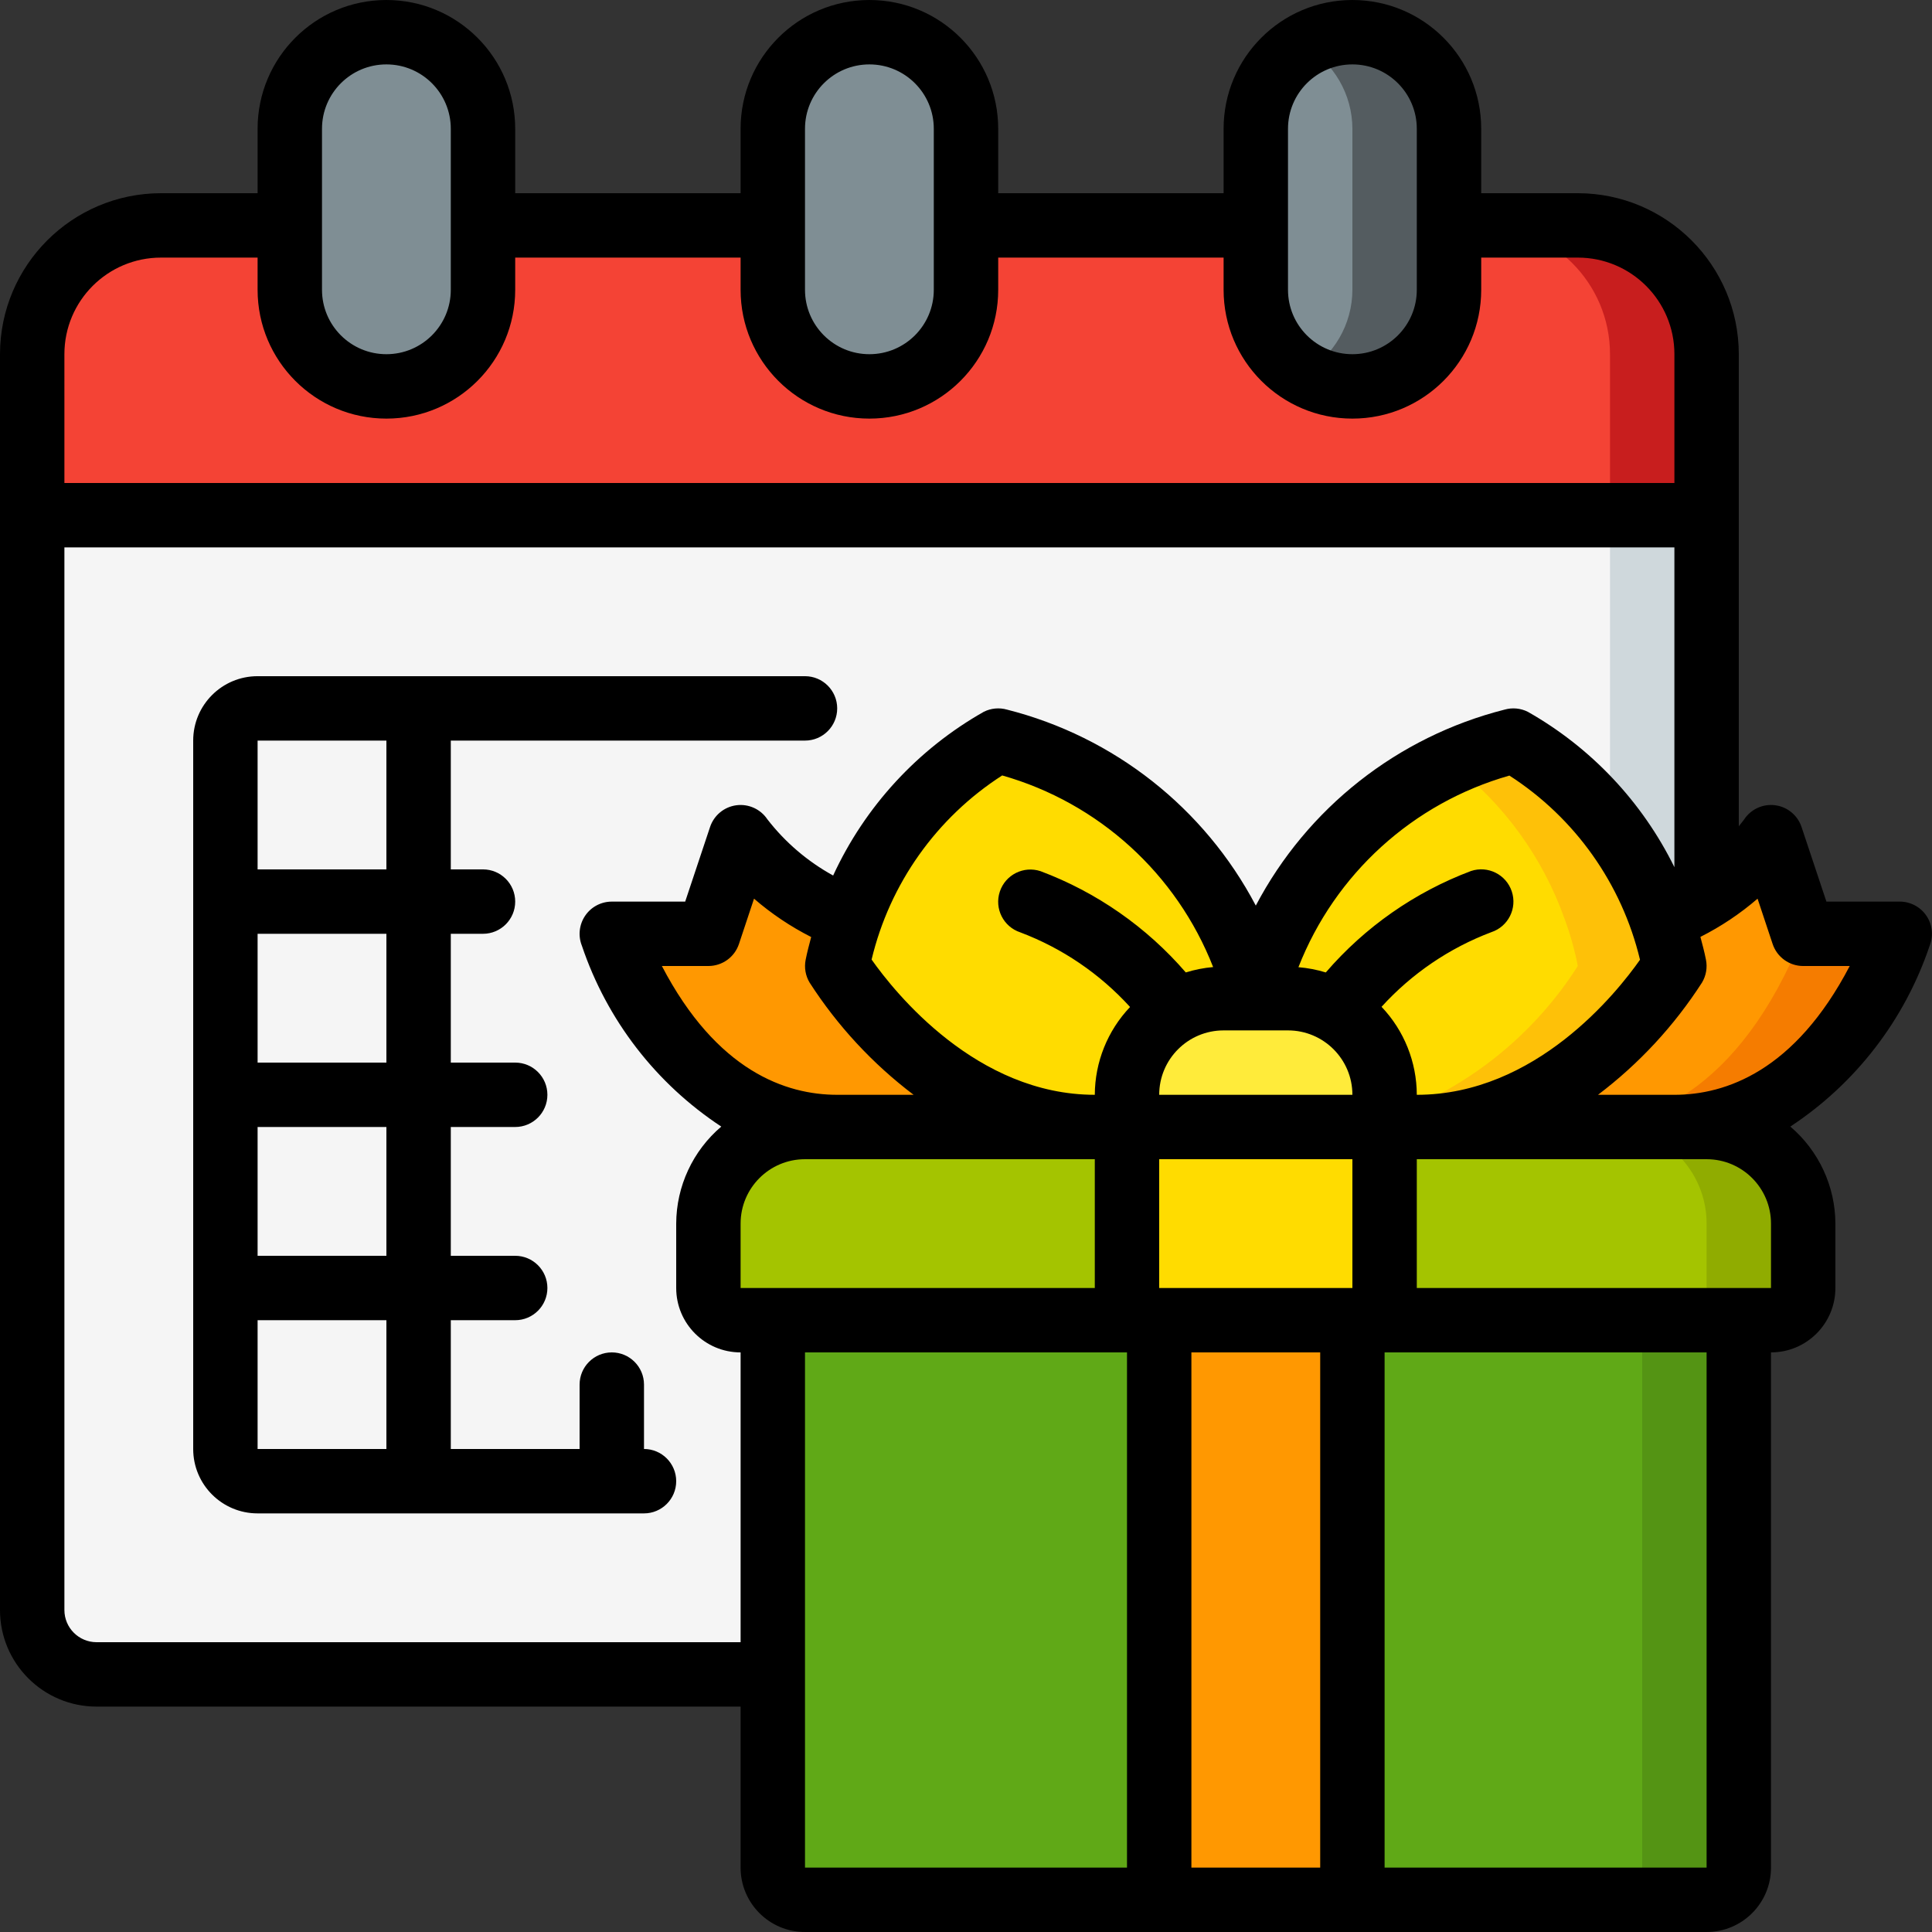<svg height="512" viewBox="0 0 60 60" width="512" xmlns="http://www.w3.org/2000/svg"><rect x="0" y="0" width="60" height="60" fill="#333333" stroke="none"/><g id="Page-1" fill="none" fill-rule="evenodd"><g id="043---Birthday" fill-rule="nonzero"><path id="Shape" d="m53 27.84c-.445.281-.917.515-1.41.7.177.475.314.963.41 1.46 0 0-3 5-8 5h-19c-1.657 0-3 1.343-3 3v2c0 .552.448 1 1 1h1v11h-21c-1.103-.003-1.997-.897-2-2v-34h52z" fill="#f5f5f5"/><path id="Shape" d="m53 16h-3v11.84c-.445.281-.917.515-1.41.7.177.475.314.963.41 1.46 0 0-3 5-8 5h3c5 0 8-5 8-5-.096-.497-.233-.985-.41-1.46.493-.185.965-.419 1.41-.7z" fill="#cfd8dc"/><path id="Shape" d="m5 7c-2.209 0-4 1.791-4 4v5h52v-5c0-2.209-1.791-4-4-4z" fill="#f44335"/><path id="Shape" d="m49 7h-3c2.209 0 4 1.791 4 4v5h3v-5c0-2.209-1.791-4-4-4z" fill="#c81e1e"/><path id="Shape" d="m56 38v2c0 .552-.448 1-1 1h-32c-.552 0-1-.448-1-1v-2c0-1.657 1.343-3 3-3h28c1.657 0 3 1.343 3 3z" fill="#a4c400"/><path id="Shape" d="m53 35h-3c1.657 0 3 1.343 3 3v2c0 .552-.448 1-1 1h3c.552 0 1-.448 1-1v-2c0-1.657-1.343-3-3-3z" fill="#90ac00"/><path id="Shape" d="m54 41v17c0 .552-.448 1-1 1h-28c-.552 0-1-.448-1-1v-17z" fill="#60a917"/><path id="Shape" d="m51 41v17c0 .552-.448 1-1 1h3c.552 0 1-.448 1-1v-17z" fill="#549414"/><path id="Rectangle-path" d="m35 35h8v6h-8z" fill="#ffdc00"/><path id="Rectangle-path" d="m36 41h6v18h-6z" fill="#ff9801"/><path id="Shape" d="m39 31h-1c-1.657 0-3 1.343-3 3v1h-1c-5 0-8-5-8-5 .096-.497.233-.985.41-1.46.817-2.337 2.446-4.303 4.59-5.54 3.956.955 7.045 4.044 8 8z" fill="#ffdc00"/><path id="Shape" d="m34 35h-8c-2 0-5-1-7-6h3l1-3c.866 1.16 2.051 2.042 3.41 2.54-.177.475-.314.963-.41 1.46 0 0 3 5 8 5z" fill="#ff9801"/><path id="Shape" d="m43 34v1h-8v-1c0-1.657 1.343-3 3-3h2c1.657 0 3 1.343 3 3z" fill="#ffeb3a"/><path id="Shape" d="m52 30s-3 5-8 5h-1v-1c0-1.657-1.343-3-3-3h-1c.955-3.956 4.044-7.045 8-8 2.144 1.237 3.773 3.203 4.59 5.54.177.475.314.963.41 1.46z" fill="#ffdc00"/><path id="Shape" d="m51.59 28.54c-.817-2.337-2.446-4.303-4.59-5.54-.654.19-1.292.43-1.909.719 1.607 1.236 2.823 2.91 3.5 4.821.176.475.313.963.409 1.46-1.406 2.208-3.522 3.872-6 4.718v.282h1c5 0 8-5 8-5-.096-.497-.233-.985-.41-1.46z" fill="#fec108"/><path id="Shape" d="m59 29c-2 5-5 6-7 6h-8c5 0 8-5 8-5-.096-.497-.233-.985-.41-1.46.493-.185.965-.419 1.41-.7.777-.481 1.456-1.105 2-1.84l1 3z" fill="#ff9801"/><path id="Shape" d="m56 29c-2 5-5 6-7 6h3c2 0 5-1 7-6z" fill="#f57c00"/><rect id="Rectangle-path" fill="#7f8e94" height="11" rx="3" width="6" x="24" y="1"/><rect id="Rectangle-path" fill="#7f8e94" height="11" rx="3" width="6" x="39" y="1"/><path id="Shape" d="m42 1c-.528.003-1.046.146-1.5.416.926.531 1.498 1.517 1.5 2.584v5c-.002 1.067-.574 2.053-1.5 2.584.454.27.972.413 1.5.416 1.657 0 3-1.343 3-3v-5c0-1.657-1.343-3-3-3z" fill="#545c60"/><rect id="Rectangle-path" fill="#7f8e94" height="11" rx="3" width="6" x="9" y="1"/><g fill="#000"><path id="Shape" d="m59 28h-2.279l-.772-2.316c-.121-.363-.437-.625-.816-.676-.379-.051-.753.119-.965.437 0 0-.063.088-.168.215v-14.66c-.003-2.76-2.24-4.997-5-5h-3v-2c0-2.209-1.791-4-4-4s-4 1.791-4 4v2h-7v-2c0-2.209-1.791-4-4-4s-4 1.791-4 4v2h-7v-2c0-2.209-1.791-4-4-4s-4 1.791-4 4v2h-3c-2.76.003-4.997 2.24-5 5v39c0 1.657 1.343 3 3 3h20v5c0 1.105.895 2 2 2h28c1.105 0 2-.895 2-2v-16c1.105 0 2-.895 2-2v-2c-.004-1.161-.516-2.261-1.4-3.013 2.029-1.336 3.552-3.313 4.327-5.616.123-.308.085-.657-.1-.931s-.495-.439-.827-.44zm-19-24c0-1.105.895-2 2-2s2 .895 2 2v5c0 1.105-.895 2-2 2s-2-.895-2-2zm-15 0c0-1.105.895-2 2-2s2 .895 2 2v5c0 1.105-.895 2-2 2s-2-.895-2-2zm-15 0c0-1.105.895-2 2-2s2 .895 2 2v5c0 1.105-.895 2-2 2s-2-.895-2-2zm-8 7c0-1.657 1.343-3 3-3h3v1c0 2.209 1.791 4 4 4s4-1.791 4-4v-1h7v1c0 2.209 1.791 4 4 4s4-1.791 4-4v-1h7v1c0 2.209 1.791 4 4 4s4-1.791 4-4v-1h3c1.657 0 3 1.343 3 3v4h-50zm1 40c-.552 0-1-.448-1-1v-33h50v9.931c-.999-2.029-2.585-3.711-4.553-4.826-.224-.112-.481-.136-.722-.067-3.321.842-6.129 3.054-7.725 6.086-1.596-3.032-4.404-5.244-7.725-6.086-.241-.069-.498-.045-.722.067-2.054 1.163-3.691 2.942-4.679 5.085-.793-.436-1.488-1.03-2.042-1.745-.212-.318-.586-.487-.965-.437-.379.051-.695.313-.816.676l-.772 2.316h-2.279c-.332-0-.642.164-.828.439s-.224.624-.101.932c.775 2.303 2.299 4.28 4.329 5.616-.884.752-1.396 1.852-1.4 3.013v2c0 1.105.895 2 2 2v9zm21-11h-1v-2c0-1.105.895-2 2-2h9v4zm1.143-9.485c.864 1.342 1.957 2.522 3.23 3.485h-2.373c-1.588 0-3.74-.733-5.445-4h1.445c.431 0.0.813-.275.949-.684l.468-1.407c.541.468 1.137.868 1.775 1.191-.061.232-.124.463-.172.708-.048.243-.004.495.123.707zm16.857 3.485h-6c0-1.105.895-2 2-2h2c1.105 0 2 .895 2 2zm-5.174-3.8c-1.217-1.409-2.768-2.491-4.511-3.145-.525-.174-1.091.11-1.265.635s.11 1.091.635 1.265c1.304.492 2.472 1.287 3.41 2.318-.7.736-1.091 1.712-1.095 2.727-3.673 0-6.209-3.175-6.932-4.2.564-2.358 2.017-4.406 4.056-5.718 2.994.851 5.417 3.053 6.551 5.951-.288.025-.573.081-.849.167zm-.826 5.8h6v4h-6zm6.905-4.733c.938-1.031 2.106-1.826 3.41-2.318.525-.174.809-.74.635-1.265-.174-.525-.74-.809-1.265-.635-1.744.656-3.295 1.739-4.511 3.151-.277-.085-.562-.14-.85-.163 1.135-2.898 3.558-5.099 6.552-5.951 2.039 1.312 3.492 3.362 4.056 5.72-.719 1.022-3.24 4.194-6.932 4.194-.002-1.018-.394-1.996-1.095-2.733zm-17.905 10.733h10v16h-10zm12 16v-16h4v16zm16 0h-10v-16h10zm0-22c1.105 0 2 .895 2 2v2h-11v-4zm-1-2h-2.373c1.273-.963 2.366-2.143 3.23-3.485.128-.213.172-.467.123-.711-.048-.245-.111-.476-.172-.708.638-.322 1.234-.72 1.775-1.187l.468 1.407c.136.409.518.684.949.684h1.445c-1.705 3.267-3.857 4-5.445 4z"/><path id="Shape" d="m20 45v-2c0-.552-.448-1-1-1s-1 .448-1 1v2h-4v-4h2c.552 0 1-.448 1-1s-.448-1-1-1h-2v-4h2c.552 0 1-.448 1-1s-.448-1-1-1h-2v-4h1c.552 0 1-.448 1-1s-.448-1-1-1h-1v-4h11c.552 0 1-.448 1-1s-.448-1-1-1h-17c-1.105 0-2 .895-2 2v22c0 1.105.895 2 2 2h12c.552 0 1-.448 1-1s-.448-1-1-1zm-8-6h-4v-4h4zm0-6h-4v-4h4zm0-10v4h-4v-4zm-4 18h4v4h-4z"/></g></g></g></svg>